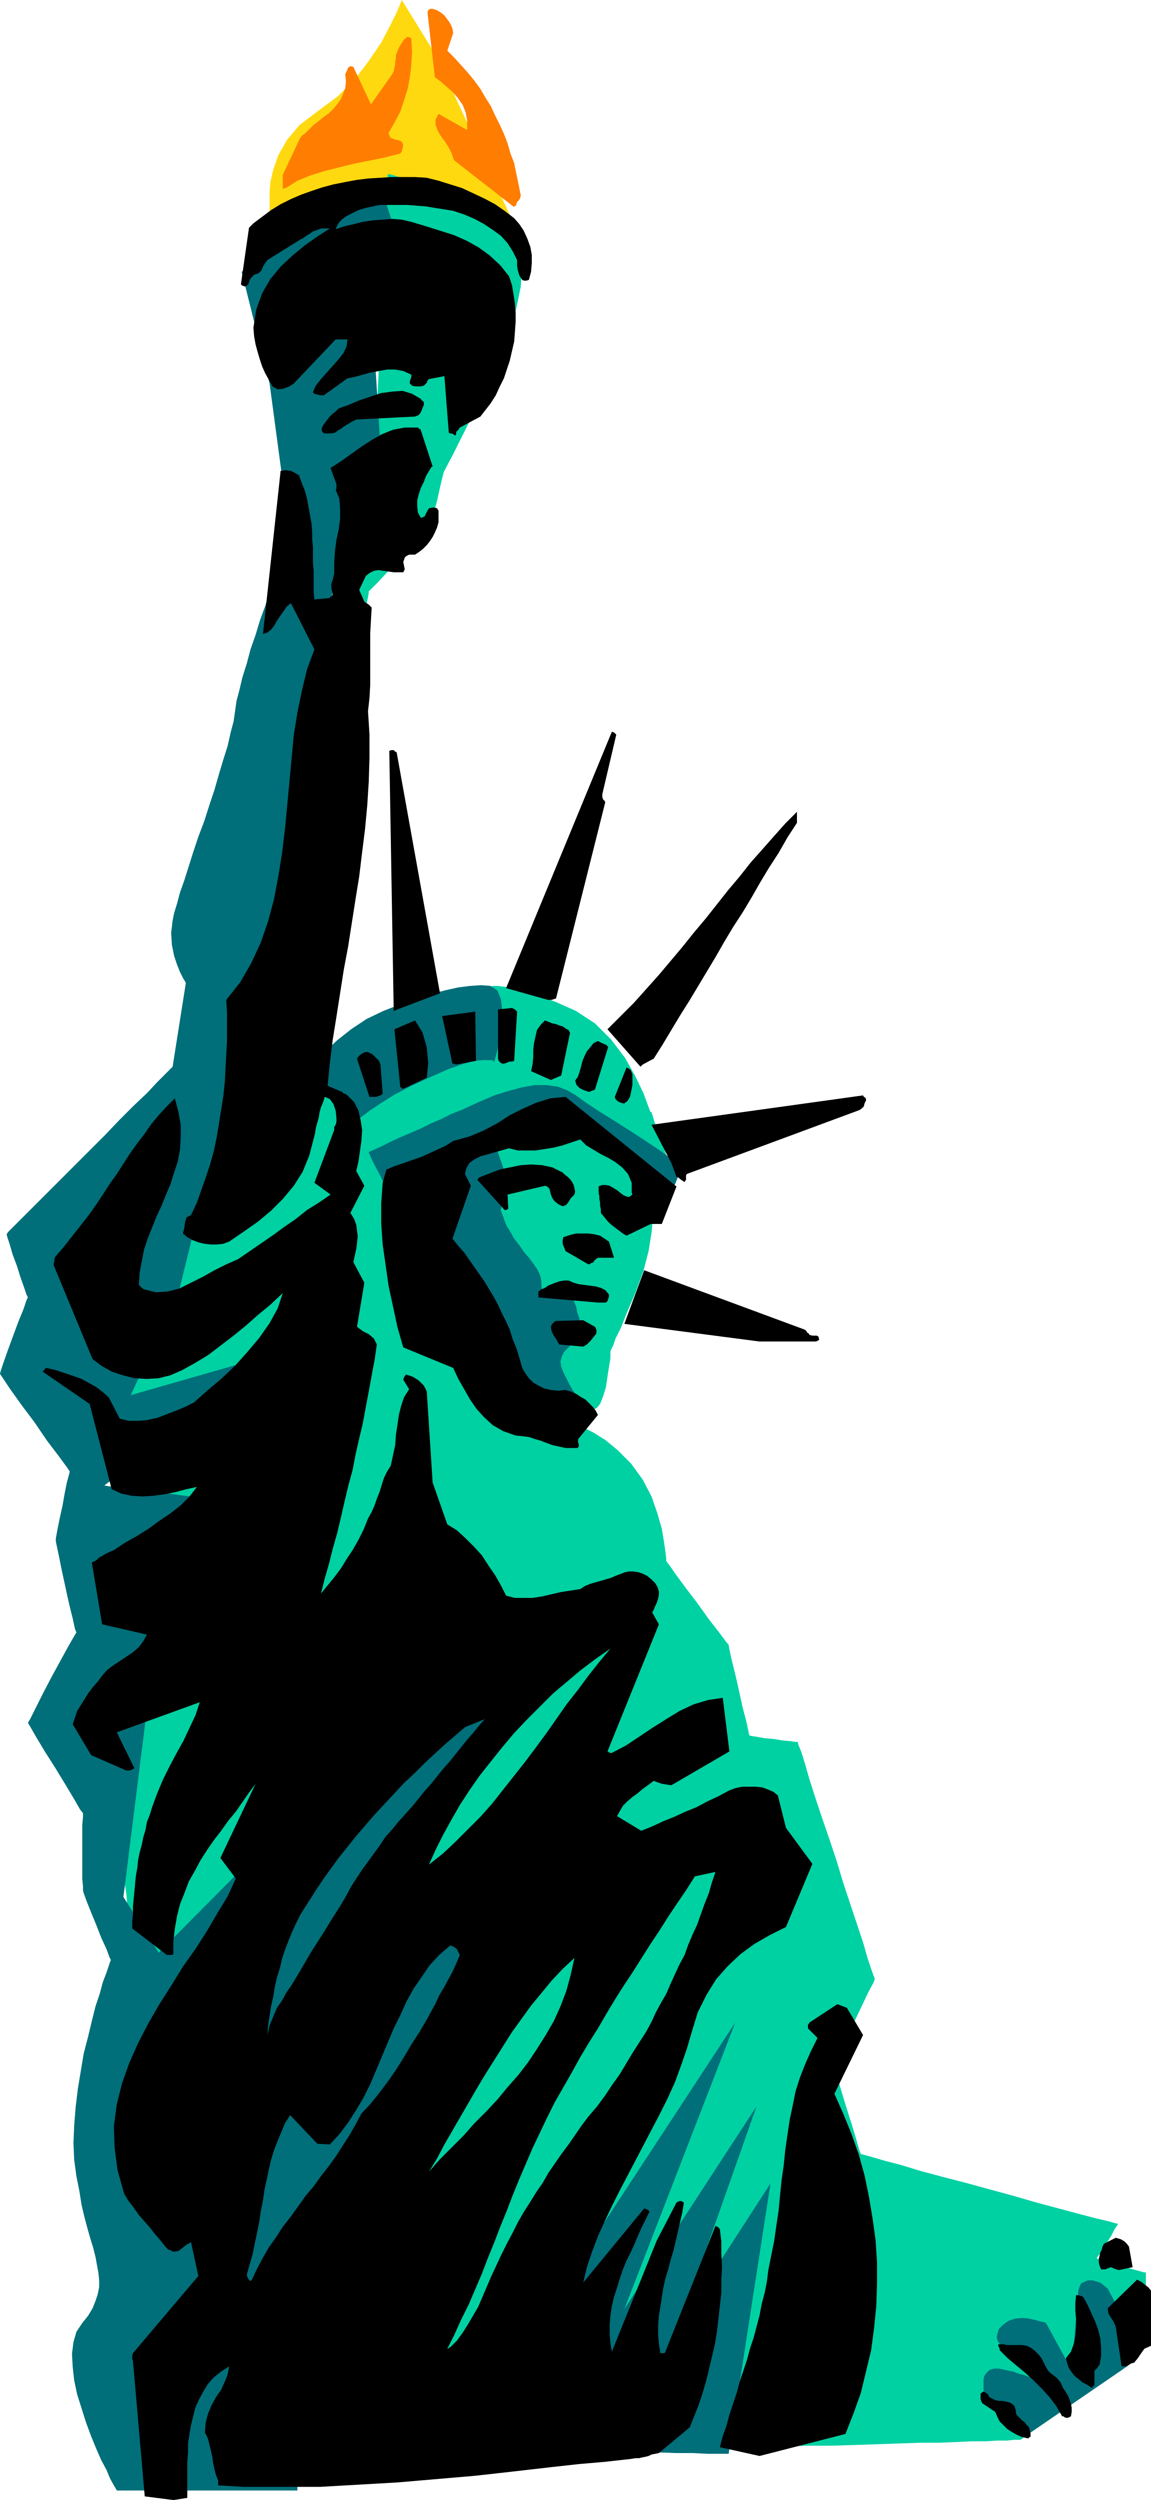 <svg xmlns="http://www.w3.org/2000/svg" fill-rule="evenodd" height="3.403in" preserveAspectRatio="none" stroke-linecap="round" viewBox="0 0 1567 3403" width="1.567in"><style>.pen1{stroke:none}.brush2{fill:#00d1a3}.brush3{fill:#006f7a}.brush4{fill:#000}</style><path class="pen1" style="fill:#ffd90f" d="M367 275v-13l1-14 4-17 7-20 12-21 17-20 25-19 27-20 23-23 19-25 17-25 12-23 9-18 5-12 2-5 47 76 104 225h-7l-8-1-10-1-12-2-14-1-14-2-15-2-16-2-14-1-14-2-12-1-10-2-8-1-5-1h-2l-2 1-5 1-9 3-11 3-12 4-15 4-15 4-16 5-16 4-15 5-15 4-12 3-11 4-9 2-5 1-2 1v-56z"/><path class="pen1 brush2" d="M887 1619v3l1 7 1 12v17l-2 20-4 25-7 27-11 30-12 28-8 20-7 14-3 9-2 4-1 2-1 3v9l-2 12-2 13-2 14-4 13-4 10-5 6-7 2h-7l-8-2-8-3-6-3-6-4-3-3-1-1-2-2-4-5-6-8-9-10-9-13-11-14-12-14-12-16-12-15-11-15-11-14-10-13-8-10-6-9-4-5-1-2-1-6-3-15-4-22-4-25-4-25-4-22-2-16-1-6 5-3 13-8 19-11 22-13 22-12 19-11 14-8 5-3h3l10 2 13 1 15 2 15 3 14 1 9 2h4l70 76z"/><path class="pen1 brush2" d="m476 1562 32 17 190-81 73 2 144 94-1-3-3-9-5-13-5-15-5-14-5-13-3-10-1-3-214-90-128 32-66 60-3 46z"/><path class="pen1 brush3" d="m481 1578 1-1 4-1 6-3 8-4 9-4 11-5 12-6 13-6 14-6 14-6 14-7 14-6 14-7 13-5 13-6 11-5 21-9 19-6 19-5 17-3h16l15 2 13 5 12 7 14 10 18 12 21 13 22 14 20 13 18 12 14 10 8 8 3 7 1 6v6l-2 5-2 5-2 3-1 2h-1l-6-4-17-10-24-14-26-17-27-16-24-15-17-10-6-4-95 28 18 51v2l-1 5-2 7-1 7-2 8-2 6-1 5v2l1 3 2 5 2 6 3 7 5 8 5 9 7 9 7 10 7 8 5 7 5 7 3 6 2 5 1 6v6l1 6 4 4 7 3 8 1 9 1h7l5-1h2v2l1 4 2 5 2 6 1 6 2 5 1 3v6l-1 9-1 9v4l-1 1-4 3-4 3-5 5-5 5-3 6-2 7 1 7 3 8 4 8 4 8 4 7 4 6 3 5 2 3 1 1-2 1-6 1-8 2-9 2-9 2-8 2-6 1h-2l-5-5-15-16-20-21-23-25-23-24-20-22-15-15-5-6-132-205z"/><path class="pen1 brush2" d="m666 1438 4-96h7l9 1 13 2 16 4 19 6 23 9 27 12 26 17 22 22 19 25 14 25 11 23 7 19 5 13 1 5-2-1-5-3-8-4-11-7-14-7-17-9-19-9-22-9-23-9-22-7-21-7-19-5-17-5-12-3-8-1-3-1z"/><path class="pen1 brush3" d="m410 1468 2-3 7-8 10-12 14-14 16-15 19-15 21-14 23-11 23-9 21-8 21-6 19-5 18-4 16-2 15-1 13 1 9 6 5 12 2 17-1 18-3 19-3 16-3 11-1 4h-1l-2-2h-12l-12 1-15 4-20 7-25 11-26 12-23 12-19 12-15 10-12 9-8 6-5 4-2 2-66-65z"/><path class="pen1 brush2" d="M528 237h1l5 1 6 2 9 2 11 3 12 4 13 4 14 4 14 5 15 6 14 6 13 7 13 7 12 8 10 8 8 8 6 10 4 11 2 13 1 14-1 15-1 15-3 15-3 14-4 15-4 13-4 12-4 11-3 9-3 7-1 4-1 1-3 7-9 17-12 25-13 28-14 28-12 24-9 17-3 6-1 4-2 8-3 13-3 14-4 14-3 12-2 8-1 3-4 4-9 10-14 14-15 16-15 15-13 14-10 10-3 3v2l-1 6-2 9-2 12-3 15-3 18-3 20-4 22-5 25-4 26-5 27-5 29-5 29-5 31-5 31-6 31-5 31-5 31-6 30-5 30-5 28-4 28-5 26-4 24-4 22-3 20-3 18-2 15-2 12-2 9-1 5v2l3 1 8 3 12 3 14 3 14 4 13 3 8 2h4l2 6 8 15 10 22 12 24 11 25 11 21 7 15 3 5 1 2 1 6 3 9 4 12 4 14 5 15 5 16 6 17 5 17 5 16 5 16 4 13 4 12 3 9 1 5 1 2 2 2 6 4 9 7 11 8 14 10 15 12 16 12 17 12 17 13 16 12 15 11 14 10 11 8 9 7 6 4 2 1h2l6 1 9 3 12 4 14 7 16 10 17 14 18 18 16 22 12 23 8 23 6 21 3 18 2 14 1 9v3l4 5 9 13 14 19 16 21 15 21 14 18 9 12 4 5 1 6 3 14 5 20 5 22 5 23 5 19 3 14 1 5 3 1 7 1 11 2 12 1 12 2 11 1 7 1h3l1 4 4 10 5 16 6 21 8 25 9 27 10 29 10 30 9 30 10 30 9 27 8 24 6 21 5 15 4 11 1 3-2 5-7 13-9 19-10 21-11 21-9 18-7 12-2 5 2 6 4 14 6 20 7 23 7 22 6 20 4 14 2 5 4 1 11 3 17 5 23 6 26 8 30 8 31 8 33 9 33 9 31 9 30 8 26 7 23 6 17 4 11 3 4 1-1 2-4 6-4 8-5 8-6 9-4 7-4 5-1 2 3 1 7 3 11 3 13 3 12 4 11 3 7 2h3v95l-2 2-5 4-9 7-11 8-13 10-14 12-16 12-15 12-16 13-16 12-14 11-13 10-11 8-9 7-5 4-2 1h-8l-10 1h-13l-16 1h-19l-21 1-24 1h-26l-28 1-29 1-31 1-31 1h-33l-33 1-33 1-33 1-33 1-33 1-31 1h-31l-29 1-28 1-26 1h-24l-21 1h-19l-16 1h-31l-1-3-3-10-4-16-7-21-7-27-9-31-11-36-11-39-12-43-14-46-14-49-14-51-15-52-16-54-16-55-15-55-16-55-16-55-15-53-15-53-15-51-14-48-13-46-13-44-11-39-10-36-9-31-8-27-6-22-4-16-3-10-1-3v6l2 15 3 24 3 31 4 37 5 41 5 44 5 45 5 45 6 44 4 40 5 37 3 31 3 24 2 15 1 5-3 1-6 2-11 4-13 4-16 5-18 6-18 6-20 6-19 6-19 6-17 5-16 5-13 4-10 3-7 2-2 1v-2l-2-7-1-12-2-14-2-17-3-19-2-21-3-21-2-22-3-20-2-19-2-18-2-15-1-11-1-7v-43l-1-28v-299l1-28v-65l1-17v-20l1-22 1-24 1-25 1-25v-24l1-23 1-20 1-17v-13l1-9v-3l1-3 5-8 7-13 9-17 10-20 12-22 13-24 13-25 14-25 12-24 12-23 11-20 9-17 8-13 4-9 2-3 1-6 4-16 6-25 8-33 9-38 10-44 11-46 12-48 11-48 11-46 11-43 9-39 8-33 6-26 4-16 2-6 1-4 2-12 4-19 4-24 6-28 6-32 7-35 7-35 7-36 7-34 6-32 6-29 5-24 4-19 2-12 1-4 18-388z"/><path class="pen1 brush3" d="m708 3200 293-447-151 390 180-276-104 295 123-190-57 368h-29l-20-1h-23l-27-1-28-1-29-1h-29l-28-1-27-1-23-1h-20l-16-1h-13l28-132zm-549 190-1-2-3-5-5-9-5-12-7-13-7-16-7-17-7-19-6-19-6-19-4-19-2-18-1-18 2-16 4-14 8-12 8-10 6-10 4-10 3-9 2-10v-9l-1-10-2-11-2-11-3-12-4-13-4-14-4-15-4-17-3-19-4-20-3-22-1-23 1-24 2-25 3-25 4-24 4-24 6-23 5-21 5-20 6-18 4-15 5-13 3-9 2-6 1-2-2-4-4-11-7-15-7-18-7-17-6-15-4-11-1-4v-5l-1-11v-73l1-11v-5l-4-5-8-14-12-20-14-23-14-22-12-20-8-14-3-5 3-5 7-14 10-20 12-23 12-22 11-20 8-14 3-5-2-5-3-14-5-20-5-23-5-23-4-20-3-14-1-5v-4l2-11 3-15 4-18 3-17 3-15 3-11 1-4-4-6-11-15-16-21-17-25-18-24-15-21-10-15-4-6 1-4 4-12 6-17 7-19 7-19 7-17 4-12 2-4-2-4-3-9-5-14-5-16-6-16-4-14-3-9-1-4 2-3 7-7 11-11 15-15 17-17 19-19 21-21 21-21 21-21 20-21 19-19 18-17 14-15 11-11 7-7 3-3 18-114-1-2-3-5-4-8-4-10-4-12-3-15-1-16 2-17 2-10 4-13 4-15 6-17 6-19 6-19 7-21 8-21 7-22 7-21 6-21 6-20 6-19 4-18 4-15 2-14 2-14 4-15 4-17 6-19 5-19 7-20 6-20 7-19 6-19 7-17 5-16 6-14 4-12 3-9 2-5 1-2-28-209-38-152 190-114 37 114-47 95 10 161-76 209-76 617-95 190-28 114-66 143 199-57-235 180 6 1 17 2 24 3 27 3 28 4 24 3 17 2 6 1-85 238-38 303 48 76 151-152-151 352 179 285 10 247H159zm1234-72-53-61v-1l-1-3v-14l1-5 3-4 4-4 6-2h7l9 2 10 2 8 3 8 2 5 2 2 1-37-42-1-1-2-1-2-3-2-3-1-5 1-5 2-6 6-6 7-5 9-3 10-1 9 1 9 2 7 2 5 1 2 1 35 64 9-107v-1l1-3 1-3 2-4 4-2 5-2h7l10 3 10 8 8 15 7 18 5 20 4 19 2 17 2 12v4l-143 98z"/><path class="pen1 brush4" d="m236 3403 19-3v-49l1-12v-13l2-13 2-12 3-12 3-12 5-11 6-11 6-10 8-9 10-8 11-7-2 11-4 10-5 11-7 10-6 11-5 12-3 12-1 13 4 8 2 8 2 8 2 9 1 8 2 9 2 8 3 7v7l35 2h104l35-2 35-2 35-2 35-3 35-3 35-3 36-4 35-4 35-4 36-4 35-3 36-4 6-1h5l4-1 5-1 4-1 4-2 5-1 5-1 42-35 6-15 6-15 5-15 5-17 4-16 4-17 4-17 3-18 2-17 2-18 2-18v-18l1-17-1-18v-17l-2-17-1-1-2-2-3-1-69 173h-6l-2-13-1-12v-13l1-13 2-12 2-13 2-13 3-13 4-13 3-12 4-13 3-13 3-13 3-13 3-13 2-13-2-1-1-1h-3l-4 2-27 52-61 151-2-12-1-12v-13l1-12 2-13 3-13 4-12 4-13 4-12 5-12 6-12 5-11 5-12 5-11 5-10 5-10v-1l-2-2-2-1-3-1-83 101 5-21 7-21 8-21 9-20 10-21 10-20 11-21 11-21 11-21 11-21 11-21 11-22 10-22 8-22 8-23 7-24 8-26 12-24 13-21 16-18 17-16 19-14 21-12 22-11 36-86-36-49-11-44-6-5-7-3-8-3-9-1h-19l-9 2-8 3-15 8-15 7-15 8-15 6-15 7-15 6-15 7-15 6-33-20 4-7 4-7 6-6 7-6 7-5 7-6 7-5 8-6 5 2 6 2 6 1 7 1 79-46-9-73-20 3-20 6-19 9-18 11-19 12-18 12-18 12-19 10h-3l-1-1-2-1 70-173-9-16 2-4 2-5 2-4 2-6 1-5v-5l-2-6-3-5-5-5-6-5-6-3-6-2-7-1h-6l-5 1-5 2-8 3-7 3-7 2-7 2-7 2-7 2-7 3-6 4-13 2-13 2-13 3-13 3-13 2h-24l-12-3-7-14-8-14-9-13-9-14-11-12-11-11-12-11-13-8-20-57-8-124-4-8-7-7-8-5-9-3-1 1-1 1-1 2-1 3 8 13-7 11-4 12-3 12-2 14-2 13-1 14-3 14-3 14-5 8-4 8-3 9-3 10-4 10-3 9-4 9-5 9-6 15-7 14-8 14-8 12-8 13-9 12-9 11-9 11 5-20 6-21 5-20 6-21 5-21 5-22 5-21 6-22 4-21 5-22 5-21 4-22 4-21 4-22 4-21 3-21-4-8-7-6-8-4-8-6 10-60-15-28 2-9 2-9 1-8 1-9-1-8-1-8-3-8-5-8 19-37-11-20 3-13 2-14 2-14 1-15-2-13-3-13-6-12-9-9-3-2-3-1-1-2h-1l-19-8 3-31 4-32 5-31 5-32 5-32 6-32 5-32 5-32 5-31 4-33 4-32 3-32 2-32 1-32v-32l-2-32 2-18 1-18v-70l1-18 1-17-2-2-2-2-3-2-3-2-7-16 9-19 5-4 6-3 6-1 7 1 7 1 7 1h13l2-4-1-5-1-5 2-6 2-2 4-2h8l6-4 5-4 5-5 4-5 4-6 3-6 3-7 2-7v-16l-2-3-3-1h-4l-4 1-2 3-2 4-2 4-5 2-4-7-1-8v-9l2-8 3-9 4-8 3-8 4-7 2-3 1-2 2-1-16-49-1-2h-1l-2-2h-18l-16 3-15 6-14 8-14 9-14 10-14 10-14 9 8 22v6l-1 2 5 12 1 14v13l-2 15-3 14-2 15-1 16v15l-2 8-2 6v6l2 7v1l-1 2-2 1-1 2-21 2-1-9v-30l-1-11v-21l-1-11v-11l-1-11-2-11-2-11-2-11-3-11-4-10-4-11-5-3-6-3-7-1-7 1-24 222 6-2 5-4 4-5 4-7 4-6 5-7 4-6 6-5 32 63-10 27-7 29-6 29-5 31-3 32-3 32-3 32-3 32-4 33-5 31-6 32-8 30-10 29-13 28-15 26-19 24 1 18v38l-1 18-1 19-1 19-2 19-3 19-3 19-3 18-4 19-5 18-6 18-6 17-6 17-8 17-6 3-2 6-1 8-2 8 6 5 7 4 8 3 8 2 9 1h8l9-1 8-3 19-13 20-14 18-15 16-16 15-18 12-19 9-22 6-23 2-8 1-7 2-7 2-7 1-7 2-7 3-7 2-7 7 3 5 7 3 9 1 10v5l-1 4-2 3v4l-27 72 22 16-16 11-16 10-15 12-16 11-15 11-16 11-16 11-16 11-16 7-16 8-16 9-16 8-16 8-16 4-16 1-16-4-3-2-2-2-1-1-1-1 1-16 3-16 3-16 5-15 6-15 6-15 7-15 6-15 6-14 5-16 5-15 3-16 1-17v-17l-3-17-5-19-11 11-11 12-10 12-9 13-10 13-10 14-9 14-9 14-10 14-9 14-10 15-10 14-11 14-11 14-11 14-12 14-1 3v3l-1 3v2l53 128 12 9 14 8 15 5 16 4 17 1 16-1 16-4 16-7 18-10 18-11 17-13 17-13 16-13 17-15 17-14 17-16-7 21-11 20-14 20-16 19-17 19-19 18-19 16-18 16-12 6-12 5-13 5-13 5-14 3-12 1h-13l-12-3-15-29-8-7-9-7-9-5-11-6-11-4-12-4-12-4-13-3-2 1v1l-1 1-2 2 64 44 30 116 13 6 14 3 15 1 15-1 15-2 15-3 15-4 14-3-10 13-12 12-14 11-15 10-15 11-16 10-16 9-15 10-5 2-4 2-4 2-3 2-4 2-3 3-3 2-4 2 14 84 61 14-5 9-6 8-8 7-9 6-9 6-9 6-8 6-7 8-6 8-7 8-6 8-5 8-5 8-5 8-3 9-3 9 25 42 48 21h4l3-1 4-2-24-49 113-41-6 18-8 17-8 17-10 18-9 17-9 18-8 19-7 19-3 10-4 10-2 11-3 10-2 10-3 11-2 10-1 10-2 11-1 10-1 11-1 10-1 10v11l-1 10v10l47 36h7l2-1v-18l2-17 3-17 4-16 6-15 6-16 8-14 8-15 9-14 9-13 10-13 10-14 10-12 9-13 9-13 9-12-48 101 21 28-11 24-14 23-14 24-16 25-17 24-16 26-16 25-15 26-14 27-12 27-10 28-7 28-4 30 1 30 4 30 9 32 6 10 7 9 7 10 7 8 8 9 7 9 7 8 7 9 2 2 2 2 3 1 4 2 7-1 5-4 5-4 7-4 10 46-89 105-1 3v5l1 3 16 184 39 5zm798-60 117-30 11-28 10-28 7-29 7-29 4-30 3-30 1-30v-30l-2-30-4-29-5-30-6-29-8-29-10-28-11-27-12-27 39-80-22-37-13-5-38 25-1 2-1 1v5l13 13-9 18-8 18-7 18-6 19-4 20-4 19-3 20-3 21-2 20-3 21-2 20-2 21-3 20-3 21-4 20-4 20-2 16-3 15-4 15-3 16-4 15-4 15-5 15-4 15-5 15-5 15-4 15-5 15-5 15-4 15-5 14-4 15 54 12zm365-24h1l1-1 1-1h1v-5l-1-4-1-4-3-3-3-4-4-3-3-3-4-4-1-3v-3l-1-3-1-3-3-3-4-2-4-1-5-1h-5l-5-1-4-2-4-2-1-2-1-2-3-2-3-2-4 3v8l2 5 18 12 3 7 3 6 5 5 5 5 6 4 7 4 7 3 8 2zm52-28h3l2-1 2-1 1-6v-6l-1-5-2-6-2-5-3-5-4-6-3-7-5-6-5-4-4-3-3-3-3-5-3-6-3-6-4-5-5-5-5-4-6-3-7-1h-20l-4-1h-8v1l1 3 1 2v2l11 11 12 10 12 10 11 10 11 11 11 12 9 12 8 14h2l1 1 2 1zm39-44v-20l2-2 2-2 1-2 2-2 2-12v-12l-1-12-3-12-4-11-5-11-5-11-6-11-1-1-3-1-3-1h-3l-1 11v11l1 11v11l-1 12-2 10-4 11-7 9 2 7 2 6 4 6 4 5 5 4 6 5 6 3 6 4h1l1-2 1-1h1zm42-26 3-1 2-1 3-2 4-1 5-6 4-6 5-7 9-4v-75l-3-4-5-4-5-4-6-3-40 39 1 7 3 5 4 6 3 7 8 54h5z"/><path class="pen1 brush2" d="m613 3195 9-9 8-11 7-11 7-12 7-12 6-14 6-14 6-14 7-15 7-15 7-14 8-15 7-14 8-14 9-14 8-13 9-13 8-14 9-13 9-13 9-12 9-13 9-13 9-12 12-14 11-15 10-15 10-14 9-15 9-15 9-14 9-14 7-13 6-13 7-13 7-12 6-14 6-13 6-13 7-13 5-14 6-14 6-13 5-14 5-14 6-15 4-14 5-15-28 6-12 19-13 19-12 18-12 19-12 18-12 19-12 19-12 18-12 19-12 20-11 19-12 19-12 20-11 20-12 21-12 21-10 20-10 21-10 21-9 21-9 21-9 22-8 21-9 22-8 21-9 22-8 21-9 21-9 21-10 20-9 20-10 20h1l1-1 1-1h1z"/><path class="pen1 brush3" d="m343 3103 7-15 8-15 8-14 10-14 9-14 11-14 10-14 10-14 11-13 10-14 11-14 10-14 9-14 9-14 8-14 8-15 13-14 12-15 12-16 11-16 10-16 10-17 11-17 10-17 6-11 6-11 5-11 6-10 6-11 6-11 5-11 5-12-2-4-2-4-4-3-5-2-15 13-13 14-11 16-11 16-10 18-8 18-9 18-8 19-8 19-8 19-8 19-9 18-10 17-11 17-12 16-13 14-17-1-37-39-7 11-5 12-5 12-5 13-4 13-3 13-3 14-3 14-2 14-3 15-2 14-3 15-3 14-3 15-4 14-4 14 1 4 1 2 2 2v1l2-1 1-1z"/><path class="pen1 brush4" d="M1503 3089h2l2-1 3-1 2-1 3 1 2 1 3 1 3 1 19-4-5-28-3-4-3-3-5-3-7-2-16 8-2 4-1 4-2 4-1 4-1 5v5l1 4 2 5h4z"/><path class="pen1 brush2" d="m584 2956 15-17 16-16 16-16 15-17 16-16 15-16 14-17 15-17 13-17 12-18 12-19 11-19 9-20 8-21 6-22 5-23-16 15-15 16-14 17-14 17-13 18-13 18-12 19-12 19-12 19-12 20-11 19-11 19-11 19-11 19-10 19-11 18z"/><path class="pen1 brush3" d="m364 2770 3-13 5-12 5-12 7-10 6-11 7-10 6-10 6-10 7-12 7-12 7-11 7-11 7-11 6-10 7-11 7-11 7-12 7-13 7-11 8-12 8-11 8-11 8-11 8-12 9-10 9-11 9-10 9-10 9-11 8-10 9-10 8-10 8-10 9-10 8-10 8-10 8-10 8-9 8-10 8-9-27 11-14 12-14 12-13 12-14 13-14 14-14 13-13 14-14 15-13 14-13 15-12 14-12 15-12 15-11 15-10 14-10 15-7 11-7 11-7 11-6 12-5 11-5 12-5 13-4 12-3 13-4 13-3 13-2 13-3 13-2 13-2 13-1 13z"/><path class="pen1 brush2" d="m584 2538 19-15 17-16 17-17 17-17 16-18 15-19 15-19 15-19 15-20 14-19 14-20 14-20 15-19 14-19 15-19 15-18-20 14-20 15-19 16-19 16-18 18-18 18-17 18-16 19-16 20-15 19-14 20-13 20-12 21-11 20-10 20-9 20z"/><path class="pen1 brush4" d="M770 1971h16l2-2v-3l-1-3v-4l27-33-3-6-4-5-5-5-5-5-7-4-6-4-7-3-7-2-10 1-10-1-9-2-8-4-7-4-6-6-5-7-4-7-4-14-4-13-5-12-4-13-5-11-6-12-5-11-6-11-6-10-6-10-7-10-7-10-7-10-7-10-8-9-8-10 25-72-8-16 2-8 4-7 7-5 8-4 39-11 12 3h24l13-2 12-2 12-3 12-4 12-4 8 8 10 6 10 6 10 5 10 6 9 7 8 9 5 12v13l1 3-4 3h-3l-5-2-4-3-5-4-5-3-5-3-5-1h-5l-3 1-2 1v9l1 4v4l1 5v4l1 5v5l5 6 4 5 4 4 5 4 4 3 4 3 4 3 5 3 33-16h15l20-51-151-122-21 2-19 6-18 8-18 9-17 11-19 10-19 8-22 6-11 7-11 5-11 5-11 5-12 4-11 4-12 4-12 5-5 18-1 14-1 14v28l1 14 1 14 2 14 2 14 2 14 2 14 3 14 3 14 3 14 3 14 4 14 4 14 68 28 7 15 8 14 8 14 9 13 10 11 12 11 14 8 17 6 10 1 8 1 9 3 7 2 8 3 8 3 9 2 9 2z"/><path class="pen1 brush4" d="m794 1833 5-3 5-5 4-5 4-5v-5l-1-2-1-2-16-9-37 1-2 1-2 2-2 2-1 3 1 6 3 6 4 6 3 6 33 3zm240-7h77l2-1 2-1v-2l-1-3-2-1h-6l-4-1-1-2-2-1-1-2-2-2-219-81-27 73 184 24zm-220-53h11l2-2 1-3 1-3v-3l-5-6-6-3-7-2-8-1-7-1-8-1-7-2-7-3h-6l-6 1-6 2-5 2-5 2-4 3-5 2-4 3v8l81 7zm-8-54 2-1 1-2 2-2 3-2h22l-7-22-6-4-6-4-8-2-8-1h-17l-8 2-9 3-1 4v5l2 5 2 5 31 18h1l2-1 1-1h1zm-117-72 2-1 1-1-1-19 51-12 3 1 3 3 1 4 1 4 2 5 3 4 5 4 6 3 5-2 3-4 3-5 5-5 1-4-1-5-1-4-2-4-3-4-3-3-4-3-3-3-14-7-14-3-15-1-14 1-15 3-14 3-13 5-13 5-2 1-1 1-1 2 37 41h2zm245-41v-6l1-2 235-87 3-2 3-3 1-4 2-4v-2l-1-2-2-1-1-2-288 40 27 52 7 19 3 1 2 2 3 2 3 2 1-2 1-1zm-85-104h1l1-1 1-1h1l3-4 2-4 1-5 1-5 1-5v-15l-1-2-1-3-2-2-4-2-16 40 1 3 3 3 4 2 4 1zm-340-9h3l3-1 3-1 3-2-3-40-2-5-4-4-5-5-6-3h-4l-4 2-4 3-3 4 17 52h6zm292-7h2l2-1 3-1 2-1 18-58-3-3-3-1-4-2-4-2-6 3-4 5-5 6-3 6-3 7-2 8-2 7-2 6-1 2-1 1-2 3 2 6 4 4 6 3 6 2zm-252-4 32-15 1-10 1-10-1-10-1-11-3-11-3-10-5-8-5-8-28 12 8 79h1l1 1 1 1h1zm201-12 14-6 12-58-2-4-4-2-4-3-4-1-5-2-5-1-5-2-5-2-6 6-5 7-2 9-2 9-1 9v10l-1 10-2 9 27 12zm125-21 15-8 12-19 12-20 12-20 12-19 12-20 12-20 12-20 12-21 12-20 13-20 12-20 12-21 12-20 13-20 12-21 13-20v-15l-16 16-16 18-15 17-16 18-15 19-16 19-15 19-15 19-16 19-16 20-16 19-16 19-17 19-17 19-18 18-18 18 45 51 2-2 1-1zm-254 0 27-5-1-67-45 6 14 65h3l2 1zm68-2 2-1 3-1h3l3-1 4-67-1-1-2-2-2-1-2-1-19 2v67l1 3 3 3 3 1 4-1zm-148-73 58-22-59-328-2-1-2-2h-3l-3 1 6 354h1l2-1 1-1h1zm205-13h5l3-1 3-1 67-267-1-2-2-2-1-3v-4l19-81-1-1-2-2-3-1-144 349 57 16zM621 590v-2l1-1 2-2 2-3 28-15 7-9 7-9 7-11 5-11 6-12 4-12 4-12 3-13 3-13 1-13 1-14v-13l-1-12-2-13-2-12-4-12-12-15-14-13-15-11-16-9-18-8-19-6-19-6-20-6-13-3-13-1-14 1-13 1-13 2-12 3-13 3-12 4 3-7 5-6 7-5 8-4 8-4 10-3 9-2 10-2h38l12 1 13 1 12 2 13 2 12 2 15 5 14 6 13 7 12 8 11 8 9 10 7 11 6 12v8l1 6 2 7 4 6 2 1h4l3-1 3-11 1-12v-11l-2-11-4-11-5-11-6-9-7-8-13-10-13-9-15-8-15-7-15-7-16-5-16-5-16-4-16-1h-32l-16 1-16 1-16 2-16 3-15 3-15 4-15 5-14 5-14 6-14 7-13 8-12 9-12 9-1 1-2 2-1 1-2 2-11 77 2 2h1l2 1 3-1 2-2 1-3 1-3 2-3 2-2 2-2 3-1 3-1 4-4 2-5 3-5 3-4 45-28 4-2 4-3 5-3 4-3 6-2 5-2h12l-17 11-17 12-17 14-16 15-14 17-11 19-8 22-4 25 1 12 2 11 3 11 3 10 3 9 4 9 5 9 5 9 7 4 8-1 8-3 6-4 57-60h16l-1 9-4 9-7 9-8 9-8 9-8 9-7 9-4 9 2 2 4 1 4 1h5l32-23 10-2 11-3 11-3 11-2 11-2h11l11 2 11 5v3l-1 3-1 3v3l3 3 5 1h6l5-1 2-2 2-2 1-3 2-2 21-4 6 77 2 1h2l2 1 3 2 1-2v-1z"/><path class="pen1 brush4" d="M444 590h6l6-1 4-3 5-3 4-3 5-3 5-3 6-3 80-4 5-2 3-4 2-5 2-5v-3l-1-2-2-1-1-2-12-7-13-4-14 1-15 2-15 5-15 5-14 6-14 5-4 4-5 4-4 4-3 4-3 4-2 3-2 4v3l1 2 1 1 2 1h2z"/><path class="pen1" d="m703 278 1-3 2-2 2-3 1-4-3-15-3-14-3-15-5-13-4-14-5-13-6-13-6-12-6-13-7-11-7-12-8-11-9-11-9-10-9-10-10-10 8-24-1-6-2-5-3-5-3-4-3-4-5-4-5-3-6-2h-3l-2 1-1 1-1 3 10 88 8 6 8 7 8 7 7 8 7 10 4 10 2 11v13l-39-22-4 8v7l3 8 4 7 6 8 5 8 4 8 3 9 82 64v-1l2-1 1-1v-1zm-314-22 16-10 17-7 19-6 20-5 20-5 20-4 20-4 20-5 4-1 2-3 1-4 1-5-2-4-4-2-5-1-5-2h-1l-1-2-1-2-1-3 8-14 8-15 5-15 5-16 3-16 2-17 1-18-1-18-5-2-5 4-4 6-3 5-2 5-2 5v5l-1 4v4l-1 4-1 5-2 4-29 41-24-51-4-1-3 2-2 5-2 4 1 10-1 9-3 8-3 7-5 7-5 6-6 6-7 5-5 4-5 4-4 3-4 4-4 4-3 3-4 3-3 3-24 51v19h1l1-1h2z" style="fill:#ff7d00"/></svg>
